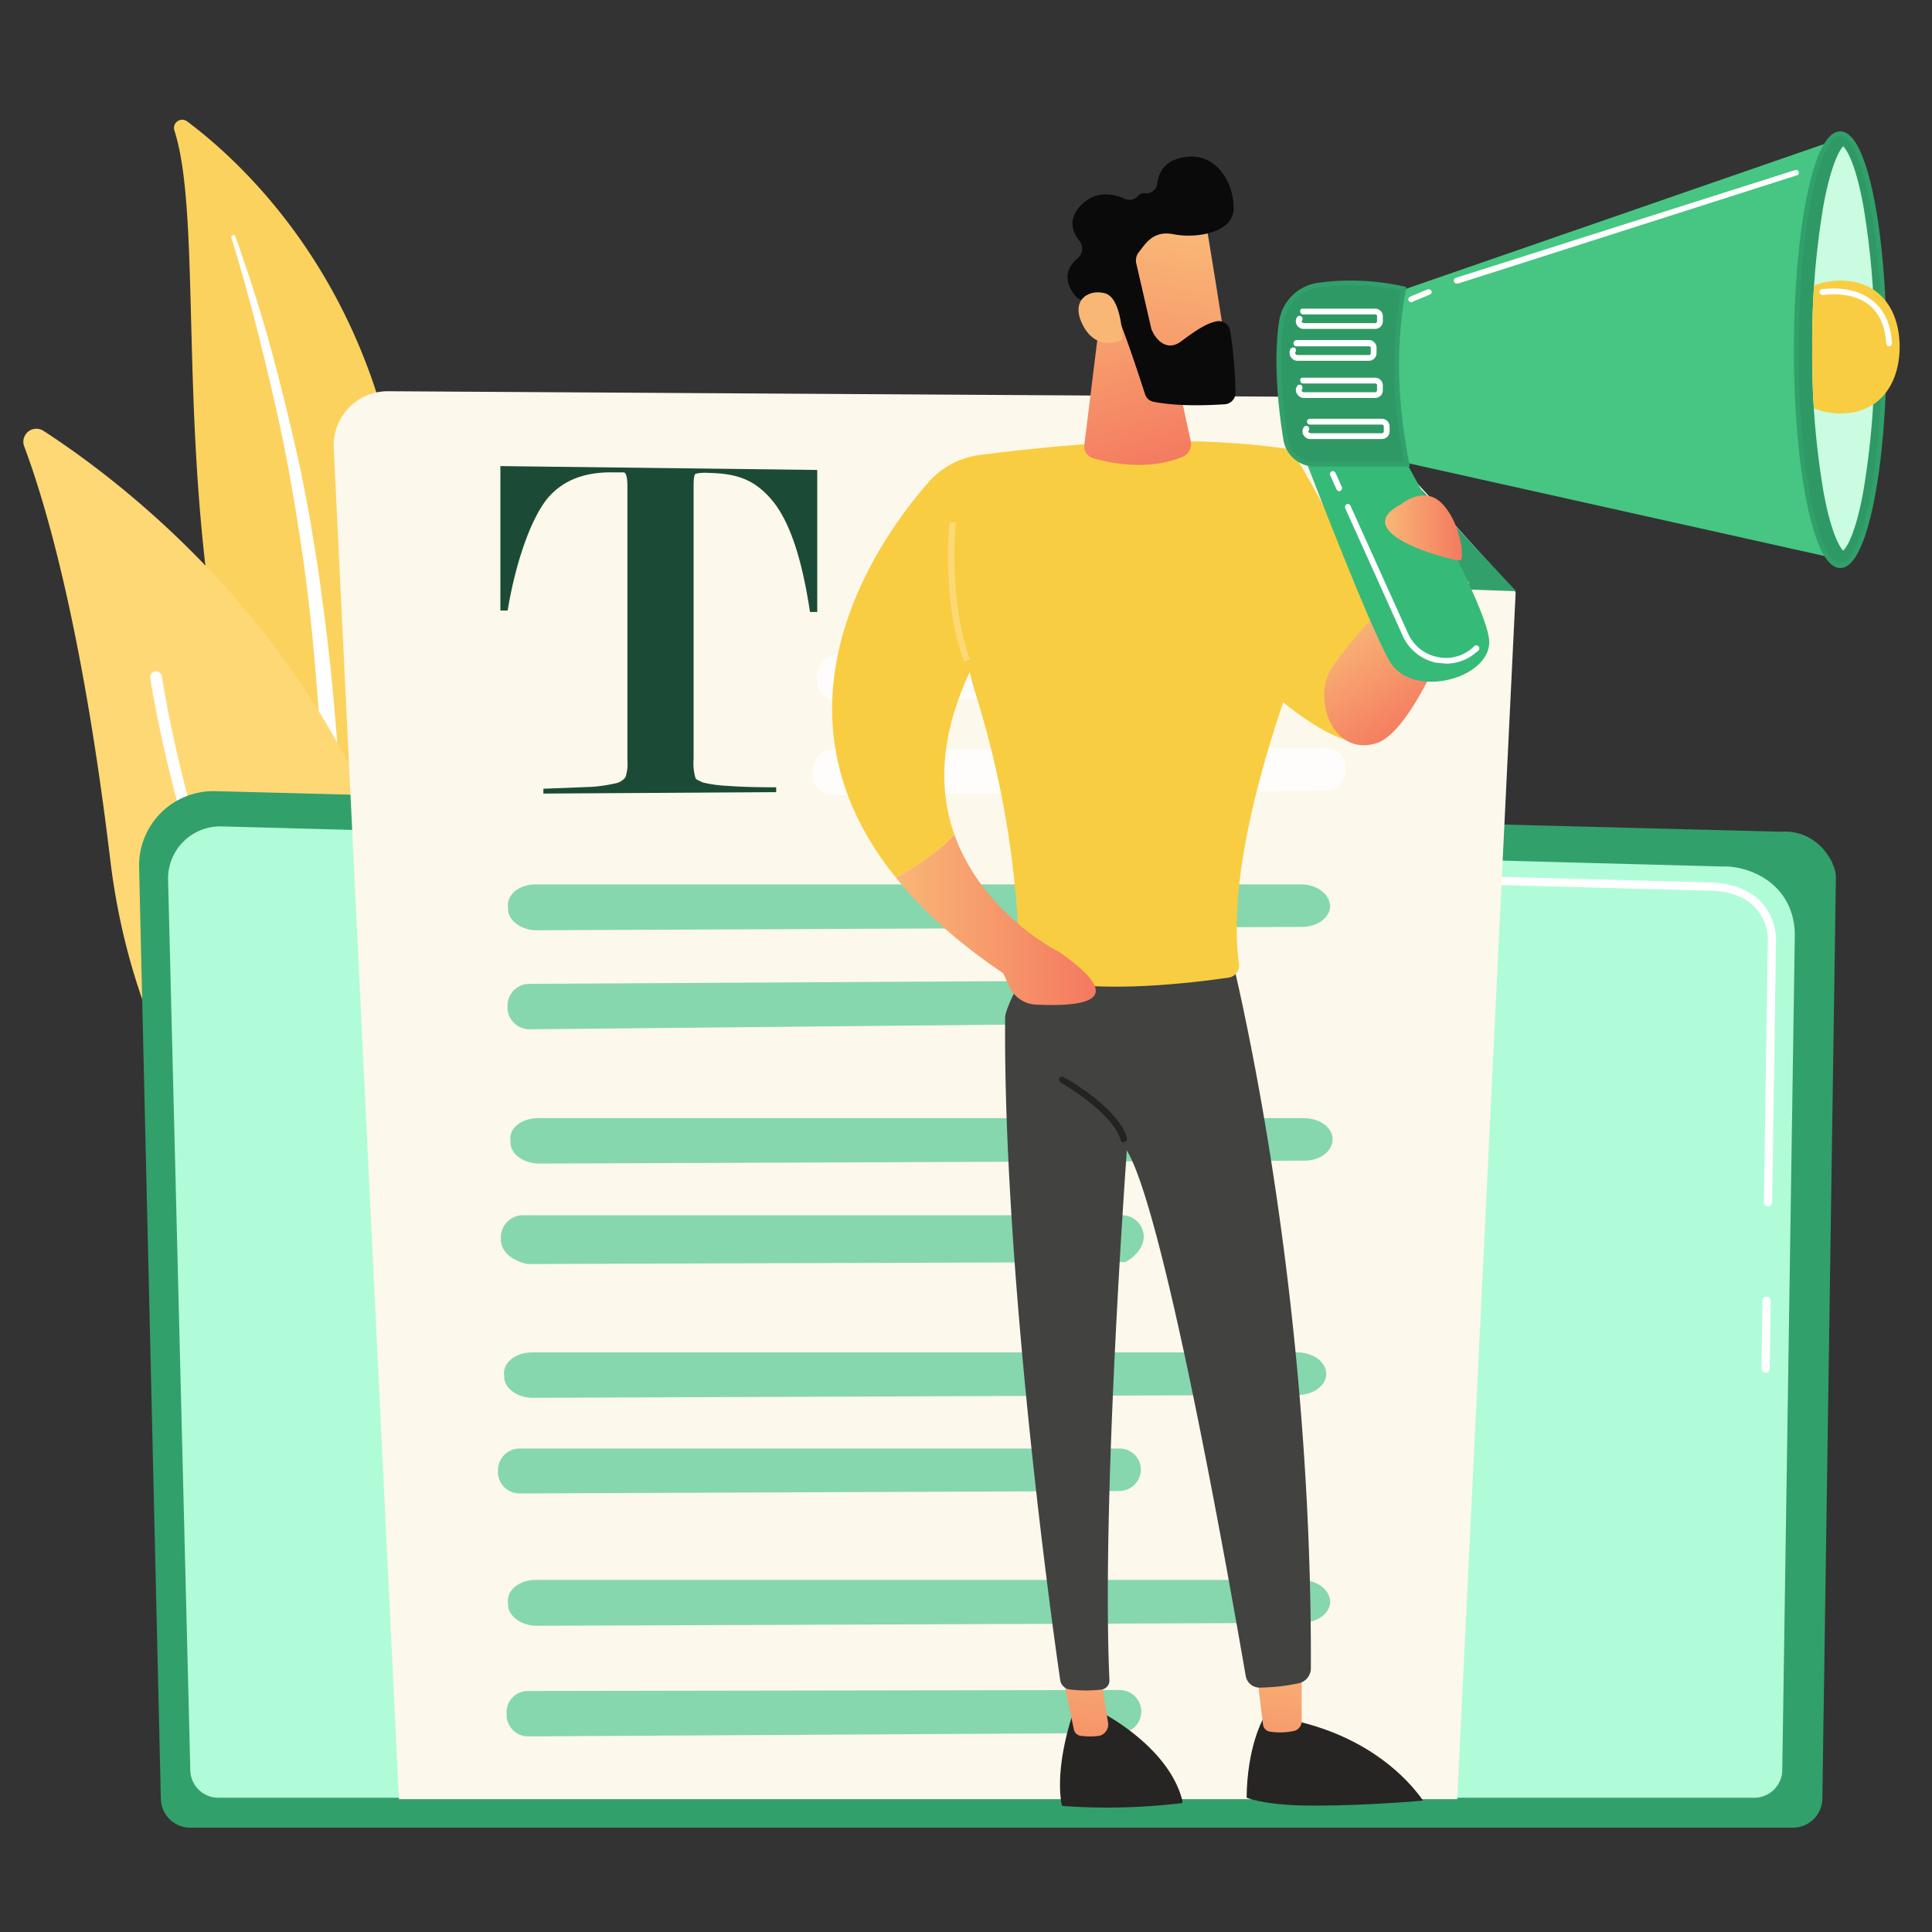 <?xml version="1.0" encoding="UTF-8"?> <svg xmlns="http://www.w3.org/2000/svg" xmlns:xlink="http://www.w3.org/1999/xlink" width="400" height="400" viewBox="0 0 400 400"><rect x="0" y="0" width="400" height="400" fill="#333333" stroke="none"/><defs><linearGradient id="a" x1="226.54" y1="335.42" x2="221.69" y2="377.7" gradientUnits="userSpaceOnUse"><stop offset="0" stop-color="#f9b776"></stop><stop offset="1" stop-color="#f47960"></stop></linearGradient><linearGradient id="b" x1="266" y1="339.94" x2="261.16" y2="382.22" xlink:href="#a"></linearGradient><linearGradient id="c" x1="58.02" y1="320.5" x2="76.9" y2="364.41" gradientTransform="translate(195.6 -272) rotate(5.3)" xlink:href="#a"></linearGradient><linearGradient id="d" x1="-2564.5" y1="-664.69" x2="-2597.31" y2="-621.27" gradientTransform="translate(2812.5 -600.4) rotate(-28.7)" xlink:href="#a"></linearGradient><linearGradient id="e" x1="-2242.49" y1="143.43" x2="-2223.61" y2="187.33" gradientTransform="translate(2812.5 -600.4) rotate(-28.7)" xlink:href="#a"></linearGradient><linearGradient id="f" x1="185.47" y1="190.45" x2="226.84" y2="190.45" xlink:href="#a"></linearGradient><linearGradient id="g" x1="-511.19" y1="2957.74" x2="-484.92" y2="2957.74" gradientTransform="translate(3012.5 -1123.2) rotate(55.6)" xlink:href="#a"></linearGradient><clipPath id="h"><path d="M381.6,114c-.8-.8-2.6-4-4.1-12.4a167.9,167.9,0,0,1-2.3-29.4,169.1,169.1,0,0,1,2.3-29.5c1.5-8.3,3.3-11.6,4.1-12.4.9.8,2.7,4.1,4.2,12.4S399,61.2,399,72.2s-11.7,21.4-13.2,29.4S382.5,113.2,381.6,114Z" style="fill: none"></path></clipPath><linearGradient id="i" x1="286.75" y1="109.27" x2="302.69" y2="109.27" xlink:href="#a"></linearGradient></defs><g style="isolation: isolate"><g><g><path d="M36.1,27a1.7,1.7,0,0,1,2.6-1.9C52.1,35.1,85,65.8,84.5,126c-.6,75.5,18,100.9,39.2,115.3,0,0-27.4-4.8-47.3-30.4C27.8,147.8,45.1,54.8,36.1,27Z" style="fill: #fcd25e"></path><path d="M47.9,49.2c2.5,8.1,4.7,16.3,6.7,24.5S58.5,90.2,60,98.6s2.8,16.7,3.8,25.1,1.7,16.8,2.3,25.3,1.3,17,2.8,25.5a86.5,86.5,0,0,0,8,24.6c1,1.9,2,3.8,3.2,5.7s2.3,3.6,3.5,5.4a79.6,79.6,0,0,0,8.1,10.1,92.7,92.7,0,0,0,20.1,16.3,1.8,1.8,0,0,0,2.3-.6,1.7,1.7,0,0,0-.6-2.2h0l-5.2-3.5-2.5-1.9-2.4-1.9a82,82,0,0,1-9.1-8.6,93.8,93.8,0,0,1-14.2-20.5A70.2,70.2,0,0,1,75.4,186a99,99,0,0,1-3.1-12.2c-1.5-8.2-2.2-16.6-2.9-25.1s-1.6-16.9-2.8-25.4c-.5-4.2-1.2-8.4-1.9-12.6-.3-2.1-.7-4.2-1.1-6.3l-1.2-6.3c-1.8-8.3-3.8-16.6-6-24.8S51.6,57,48.7,48.9c0-.2-.3-.3-.5-.2A.4.4,0,0,0,47.9,49.2Z" style="fill: #fff;mix-blend-mode: soft-light"></path></g><g><path d="M87.8,270a4.2,4.2,0,0,1-6.4,2.9c-14.2-8.9-51.8-37.8-58.6-95.1C17,129.5,9.3,103.8,5,92.4a2.7,2.7,0,0,1,4-3.2C32.9,104.7,106.9,162,87.8,270Z" style="fill: #ffd876"></path><path d="M83.8,270.8h-.2a1.1,1.1,0,0,1-1.6-.3c-.4-.7-39.8-63.3-50.9-130.1a1.2,1.2,0,0,1,1-1.4,1.2,1.2,0,0,1,1.4,1C44.4,206.5,83.6,268.7,84,269.3A1.2,1.2,0,0,1,83.8,270.8Z" style="fill: #fff;mix-blend-mode: soft-light"></path></g><g><path d="M33.3,372.3a6.1,6.1,0,0,0,6.2,6.1H371.2a6.1,6.1,0,0,0,6.1-6.1l2.8-190.7c0-3.3-4-9.9-11.3-9.4L44.6,163.8a15.4,15.4,0,0,0-15.8,15.8Z" style="fill: #32a06b"></path><path d="M39.4,366.4a5.8,5.8,0,0,0,5.8,5.8h318a5.8,5.8,0,0,0,5.8-5.8l2.6-173.1c-.3-10.4-9.4-14.1-15-13.9L45.9,171.1a10.8,10.8,0,0,0-11.1,11.1Z" style="fill: #b1fcd8"></path><g><path d="M365.6,284.2h-.1a.9.9,0,0,1-.8-.9l.2-14a.8.8,0,0,1,.9-.8h0a.8.8,0,0,1,.8.8l-.2,14.1A.9.9,0,0,1,365.6,284.2Z" style="fill: #fff"></path><path d="M366.1,249.8h0a.9.9,0,0,1-.9-.9l.8-53.7a10.1,10.1,0,0,0-2.9-7.6c-3.5-3.4-9.1-3.2-9.4-3.2l-99.3-2.7a.8.8,0,0,1-.8-.8.9.9,0,0,1,.9-.9l99.2,2.7c.6,0,6.6-.1,10.6,3.7a11.7,11.7,0,0,1,3.4,8.8l-.8,53.8A.9.9,0,0,1,366.1,249.8Z" style="fill: #fff"></path></g></g><g><path d="M277.3,82.2,80.4,81A11.2,11.2,0,0,0,69.1,92.8L82.6,372.5H301.7l12.1-249.9Z" style="fill: #fcf8eb"></path><path d="M285.4,121.4a11.2,11.2,0,0,1-10.8-12.1l2.1-26.8,37.2,39.9Z" style="fill: #32a06b"></path><g><path d="M172.9,135.6l102.7-.3a4.1,4.1,0,0,1,3.8,4.5h0a4.2,4.2,0,0,1-3.9,4.3L173,145a4,4,0,0,1-3.8-4v-.6C168.9,137.8,170.7,135.6,172.9,135.6Z" style="fill: #fff;opacity: 0.78"></path><path d="M172.1,155.2l102.7-.3a4.1,4.1,0,0,1,3.8,4.5h0a4.2,4.2,0,0,1-3.9,4.3l-102.6.9a4.1,4.1,0,0,1-3.8-4V160C168.1,157.4,169.9,155.2,172.1,155.2Z" style="fill: #fff;opacity: 0.78"></path><path d="M110.9,183.1H269.4c3.3,0,6,2.1,6,4.6h0c-.1,2.3-2.7,4.2-5.8,4.2l-158.5.7c-3,0-5.6-1.8-5.9-4V188C104.7,185.4,107.4,183.1,110.9,183.1Z" style="fill: #65ce9c;opacity: 0.78"></path><path d="M109.6,203.7,233,203a4.5,4.5,0,0,1,4.6,4.6h0a4.4,4.4,0,0,1-4.5,4.3l-123.3,1.2a4.6,4.6,0,0,1-4.7-3.9v-.6A4.5,4.5,0,0,1,109.6,203.7Z" style="fill: #65ce9c;opacity: 0.78"></path><path d="M111.4,231.5H269.9c3.4,0,6.1,2,6,4.5h0c-.1,2.4-2.6,4.3-5.8,4.3l-158.4.6c-3.1,0-5.7-1.7-6-4v-.6C105.2,233.7,107.9,231.5,111.4,231.5Z" style="fill: #65ce9c;opacity: 0.78"></path><path d="M108.2,251.6h124a4.5,4.5,0,0,1,4.6,4.6h0c-.1,2.3-2.1,4.2-3.8,5.1l-123.9.4c-3.2-.8-5.2-2.5-5.4-4.8v-.5A4.6,4.6,0,0,1,108.2,251.6Z" style="fill: #65ce9c;opacity: 0.78"></path><path d="M110.1,280H268.6c3.3,0,6,2,6,4.5h0c-.1,2.4-2.7,4.3-5.8,4.3l-158.5.6c-3,0-5.6-1.7-5.9-4v-.5C103.9,282.3,106.6,280,110.1,280Z" style="fill: #65ce9c;opacity: 0.78"></path><path d="M107.6,299.9h124a4.4,4.4,0,0,1,4.6,4.5h0a4.5,4.5,0,0,1-4.6,4.3l-123.9.5a4.5,4.5,0,0,1-4.6-4v-.6A4.5,4.5,0,0,1,107.6,299.9Z" style="fill: #65ce9c;opacity: 0.78"></path><path d="M110.9,327.1H269.4c3.3,0,6,2.1,6,4.6h0c-.1,2.4-2.7,4.2-5.8,4.3l-158.5.6c-3,0-5.6-1.8-5.9-4V332C104.7,329.4,107.4,327.1,110.9,327.1Z" style="fill: #65ce9c;opacity: 0.78"></path><path d="M109.3,350.1l122.4-.2a4.5,4.5,0,0,1,4.6,4.6h0a4.5,4.5,0,0,1-4.5,4.3l-122.4.7a4.5,4.5,0,0,1-4.5-4v-.6A4.4,4.4,0,0,1,109.3,350.1Z" style="fill: #65ce9c;opacity: 0.78"></path></g><path d="M169.2,97.3v29.4h-1.5c-1.7-11.3-4.3-19-8-23.3s-7.4-5.4-13.3-5.5a7.9,7.9,0,0,0-2.4.2c-.3.2-.4,1.1-.4,2.7v56.4a10.9,10.9,0,0,0,.4,3.9c.1.3.7.5,1.5.9a26.5,26.5,0,0,0,5.1.7c2.5.2,5.9.3,10.1.3v1l-48.2.3v-1l10.2-.4a34,34,0,0,0,5.1-.8,3.5,3.5,0,0,0,1.7-1.2,9,9,0,0,0,.4-3.6V100.8c0-1.8-.2-2.8-.7-3h-2.3c-5.8-.1-10.2,1.6-13.3,5.1s-6.6,12.1-8.5,23.5h-1.5V96.5Z" style="fill: #1b4b36"></path></g><g><path d="M243.6,123.2s31.6,38.5,43.2,29.2S267,92.5,267,92.5Z" style="fill: #f9cd41"></path><path d="M244.8,373.3v-.5c-2.9-11.4-17-18.4-17-18.4l-5.7.4c-3.2,10-2.8,16.1-2.3,18.8a.4.4,0,0,1,.1.3A129,129,0,0,0,244.8,373.3Z" style="fill: #262523"></path><path d="M219.9,346.4l2.4,11.5a1.7,1.7,0,0,0,1.6,1.5,14.4,14.4,0,0,0,3.6,0,2.4,2.4,0,0,0,1.9-2.8l-1.6-10.2Z" style="fill: url(#a)"></path><path d="M294.6,372.8c0-.1-.1-.1-.1-.2-3-4.2-10.7-12.6-25.8-16.2l-7.3-.3s-3.2,5.7-3.3,16.1c1.7.6,4.9,1.4,11.1,1.6C278.8,374,290.1,373.2,294.6,372.8Z" style="fill: #262523"></path><path d="M260.1,345.1c0,.6,1,8.8,1.4,12a1.7,1.7,0,0,0,1.3,1.4,14.1,14.1,0,0,0,5-.1,2.1,2.1,0,0,0,1.7-2.1V343.4Z" style="fill: url(#b)"></path><path d="M254.2,194.9s17.5,66.6,17.2,150.4a3.2,3.2,0,0,1-2.5,3.2,41.2,41.2,0,0,1-8.2.9,2.9,2.9,0,0,1-2.8-2.5c-2.5-14.4-16.6-95.6-24.6-108.7,0,0-5.3,72.2-3.6,109.7a1.9,1.9,0,0,1-1.6,1.9,27.4,27.4,0,0,1-6.5,0,2.3,2.3,0,0,1-2.1-2c-1.8-12.2-11.8-84.8-11.4-137.1,0-3,7.8-15.8,7.8-15.8Z" style="fill: #424241"></path><path d="M266.3,92.9c-24.1-3.5-50.6-.3-63.5,1.3a17.1,17.1,0,0,0-10.7,5.8c-10.9,12.5-34.7,47-6.6,81.7,3.6-2,8.7-5.2,12.1-8.9-3.1-8.7-3.3-19.9,3.2-33.7.2,1.1.5,2.2.8,3.3a200.5,200.5,0,0,1,9.5,57.5,1.7,1.7,0,0,0,1.1,1.7c11.8,4.8,34.6,1.9,42.2.8a2.5,2.5,0,0,0,2.1-2.9c-2.6-19.5,6.5-47.9,13.7-66.6C273.1,125.5,267.8,94.9,266.3,92.9Z" style="fill: #f9cd41"></path><path d="M227.9,64.6l-3.4,27.5a2.6,2.6,0,0,0,1.9,2.8c3.6,1,11.3,2.6,18.4-.3a2.9,2.9,0,0,0,1.7-3.4l-4.2-19.4Z" style="fill: url(#c)"></path><g><path d="M249.4,45c.3.4,4.7,28.7,4.7,28.7l-16.2,2.2-8.2-26.2S246,38.7,249.4,45Z" style="fill: url(#d)"></path><path d="M235.7,52.3a2.9,2.9,0,0,0-.5,2l3.2,13.9.3.6c.5,1.1,2.7,4.2,5.8,1.9s5.3-3.8,7.5-4.2a2.4,2.4,0,0,1,2.7,2,94.1,94.1,0,0,1,1.1,12.9,2.4,2.4,0,0,1-2.2,2.3c-3.2.2-9.5.5-14.7-.5a2.3,2.3,0,0,1-1.8-1.5c-1.2-3.7-4.5-13.8-5.9-16.5s-5.1-3-6.8-3a2.6,2.6,0,0,1-1.7-.9c-1.3-1.5-3.3-4.8.6-8a2.6,2.6,0,0,0,.3-3.3c-1.5-1.8-2.7-4.6.3-7.6s6.6-2.3,8.8-1.3a2.4,2.4,0,0,0,2.9-.5A1.6,1.6,0,0,1,237,40a2.3,2.3,0,0,0,2.6-1.9c.2-2.2,1.4-4.8,5.3-5.5,7.1-1.4,10.7,5.7,10.5,10.7s-7.9,6.1-12.4,5.2S237,50.8,235.7,52.3Z" style="fill: #0a0a0a"></path><path d="M232.4,70.3s-.1-8.7-3.7-9.6-7.3,1.7-4.3,7S232.4,70.3,232.4,70.3Z" style="fill: url(#e)"></path></g><path d="M199.6,137c-4.8-13-3-28.8-3-28.9h1.3c0,.2-1.7,15.6,2.9,28.4Z" style="fill: #ffd876"></path><path d="M232.6,236.5a.6.6,0,0,1-.6-.5c-1.5-5.6-12.3-11.8-12.4-11.9s-.5-.5-.3-.9a.7.7,0,0,1,.9-.2c.5.2,11.5,6.5,13.1,12.6a.6.6,0,0,1-.5.8Z" style="fill: #232323"></path><path d="M197.6,172.8c-3.4,3.7-8.5,6.9-12.1,8.9,5.3,6.7,12.6,13.3,22.2,19.8l1.2,2.6a6.4,6.4,0,0,0,5.6,3.9c13.5.6,17.2-2.2,4.8-10.9C219.3,197.1,203.5,189.3,197.6,172.8Z" style="fill: url(#f)"></path><path d="M296.5,114.5s-17,17.6-20.9,24,.4,18.1,9.3,15.4,19.3-33.3,19.3-33.3Z" style="fill: url(#g)"></path><g><path d="M268.1,89.5s14.9,39.3,19.6,47.4,21.4,3.5,20.6-4.5-19.4-40.7-19.4-40.7Z" style="fill: #36ba78"></path><polygon points="288.2 60.8 380.9 28.7 379.9 115.6 285.7 94.6 288.2 60.8" style="fill: #46c682"></polygon><ellipse cx="381" cy="72.4" rx="9.1" ry="44.7" style="fill: #2e9964;stroke: #32a06b;stroke-miterlimit: 10"></ellipse><path d="M381.6,114c-.8-.8-2.6-4-4.1-12.4a167.9,167.9,0,0,1-2.3-29.4,169.1,169.1,0,0,1,2.3-29.5c1.5-8.3,3.3-11.6,4.1-12.4.9.8,2.7,4.1,4.2,12.4a169.1,169.1,0,0,1,2.3,29.5,167.9,167.9,0,0,1-2.3,29.4C384.3,110,382.5,113.2,381.6,114Z" style="fill: #cafce1"></path><g style="clip-path: url(#h)"><path d="M393.3,71.8c0,7.6-4.1,13.8-12.2,13.8s-14.6-6.2-14.6-13.8,6.5-13.7,14.6-13.7S393.3,64.2,393.3,71.8Z" style="fill: #f9cd41"></path></g><path d="M273.3,59a50.1,50.1,0,0,1,17.3.8c-2.2,11.6-1.8,23.8.7,36.3h-19a6.1,6.1,0,0,1-6.1-5.2c-1-6-2.1-16.1-.9-24.2A9,9,0,0,1,273.3,59Z" style="fill: #2e9964;stroke: #32a06b;stroke-miterlimit: 10"></path><path d="M284.7,68.1H269.9a1.6,1.6,0,0,1-1.4-.8,1.5,1.5,0,0,1,.1-1.7.6.6,0,0,1,.8-.1.6.6,0,0,1,.2.8.8.8,0,0,0-.1.4l.4.2h14.8a.4.4,0,0,0,.4-.4V65.4c0-.2-.2-.3-.4-.3H269.8a.6.6,0,0,1-.6-.6.5.5,0,0,1,.6-.6h14.9a1.6,1.6,0,0,1,1.6,1.5v1.1A1.6,1.6,0,0,1,284.7,68.1Z" style="fill: #fff"></path><path d="M283.4,74.7H268.5a1.7,1.7,0,0,1-1.3-2.5.8.8,0,0,1,.9-.2.7.7,0,0,1,.1.9c-.1.1,0,.3,0,.4l.3.2h14.9a.4.4,0,0,0,.4-.4V72c0-.2-.2-.3-.4-.3h-15a.6.6,0,0,1-.6-.6.7.7,0,0,1,.6-.7h15A1.6,1.6,0,0,1,285,72v1.1A1.6,1.6,0,0,1,283.4,74.7Z" style="fill: #fff"></path><path d="M301.7,58.7a.6.6,0,0,1-.2-1.2l70.2-22.3a.6.6,0,0,1,.7.4.5.5,0,0,1-.4.7L301.9,58.7Z" style="fill: #fff"></path><path d="M292.2,62.6a.8.8,0,0,1-.6-.4.7.7,0,0,1,.4-.8l3.6-1.5a.7.7,0,0,1,.8.4.6.6,0,0,1-.4.7l-3.6,1.5C292.4,62.6,292.3,62.6,292.2,62.6Z" style="fill: #fff"></path><path d="M284.7,82.4H269.9a1.7,1.7,0,0,1-1.4-.9,1.4,1.4,0,0,1,.1-1.6c.1-.3.5-.3.8-.2a.8.8,0,0,1,.2.9.6.6,0,0,0-.1.4c.1,0,.2.2.4.2h14.8a.4.4,0,0,0,.4-.4V79.7c0-.2-.2-.3-.4-.3H269.8a.6.6,0,0,1-.6-.6.5.5,0,0,1,.6-.6h14.9a1.6,1.6,0,0,1,1.6,1.5v1.1A1.6,1.6,0,0,1,284.7,82.4Z" style="fill: #fff"></path><path d="M286.1,90.9H271.3a1.6,1.6,0,0,1-1.4-.8,1.5,1.5,0,0,1,0-1.6.6.6,0,0,1,1.1.6.4.4,0,0,0-.1.4l.4.2h14.8a.4.4,0,0,0,.4-.4v-1a.4.4,0,0,0-.4-.4H271.2a.6.6,0,1,1,0-1.2h14.9a1.6,1.6,0,0,1,1.6,1.6v1A1.6,1.6,0,0,1,286.1,90.9Z" style="fill: #fff"></path><path d="M299.4,137.4l-2.1-.2a9.8,9.8,0,0,1-6.9-5.6l-11.9-26.4a.7.7,0,0,1,.3-.8.6.6,0,0,1,.8.3l11.9,26.4a8.5,8.5,0,0,0,6,4.9,8.3,8.3,0,0,0,7.4-1.9l.3-.3a.6.6,0,0,1,.9.9l-.4.3A9.4,9.4,0,0,1,299.4,137.4Z" style="fill: #fff"></path><path d="M277.3,101.7a.8.8,0,0,1-.6-.4l-1.3-2.9a.6.6,0,0,1,.3-.8.6.6,0,0,1,.8.3l1.3,2.9a.6.6,0,0,1-.3.8C277.5,101.7,277.4,101.7,277.3,101.7Z" style="fill: #fff"></path><path d="M391.1,71.7c-.3,0-.5-.3-.6-.6-.2-3.7-1.5-6.4-3.7-8.1-3.8-2.9-9.4-1.9-9.4-1.9s-.7-.2-.7-.5a.6.6,0,0,1,.4-.7c.3,0,6.1-1.1,10.4,2.2,2.5,1.9,4,4.9,4.2,8.9.1.3-.2.6-.5.7Z" style="fill: #fff"></path></g><path d="M290.1,104.4s4.8-4.1,8.6,0,4.5,11.2,3.7,11.6S278.3,110.5,290.1,104.4Z" style="fill: url(#i)"></path></g></g></g></svg> 